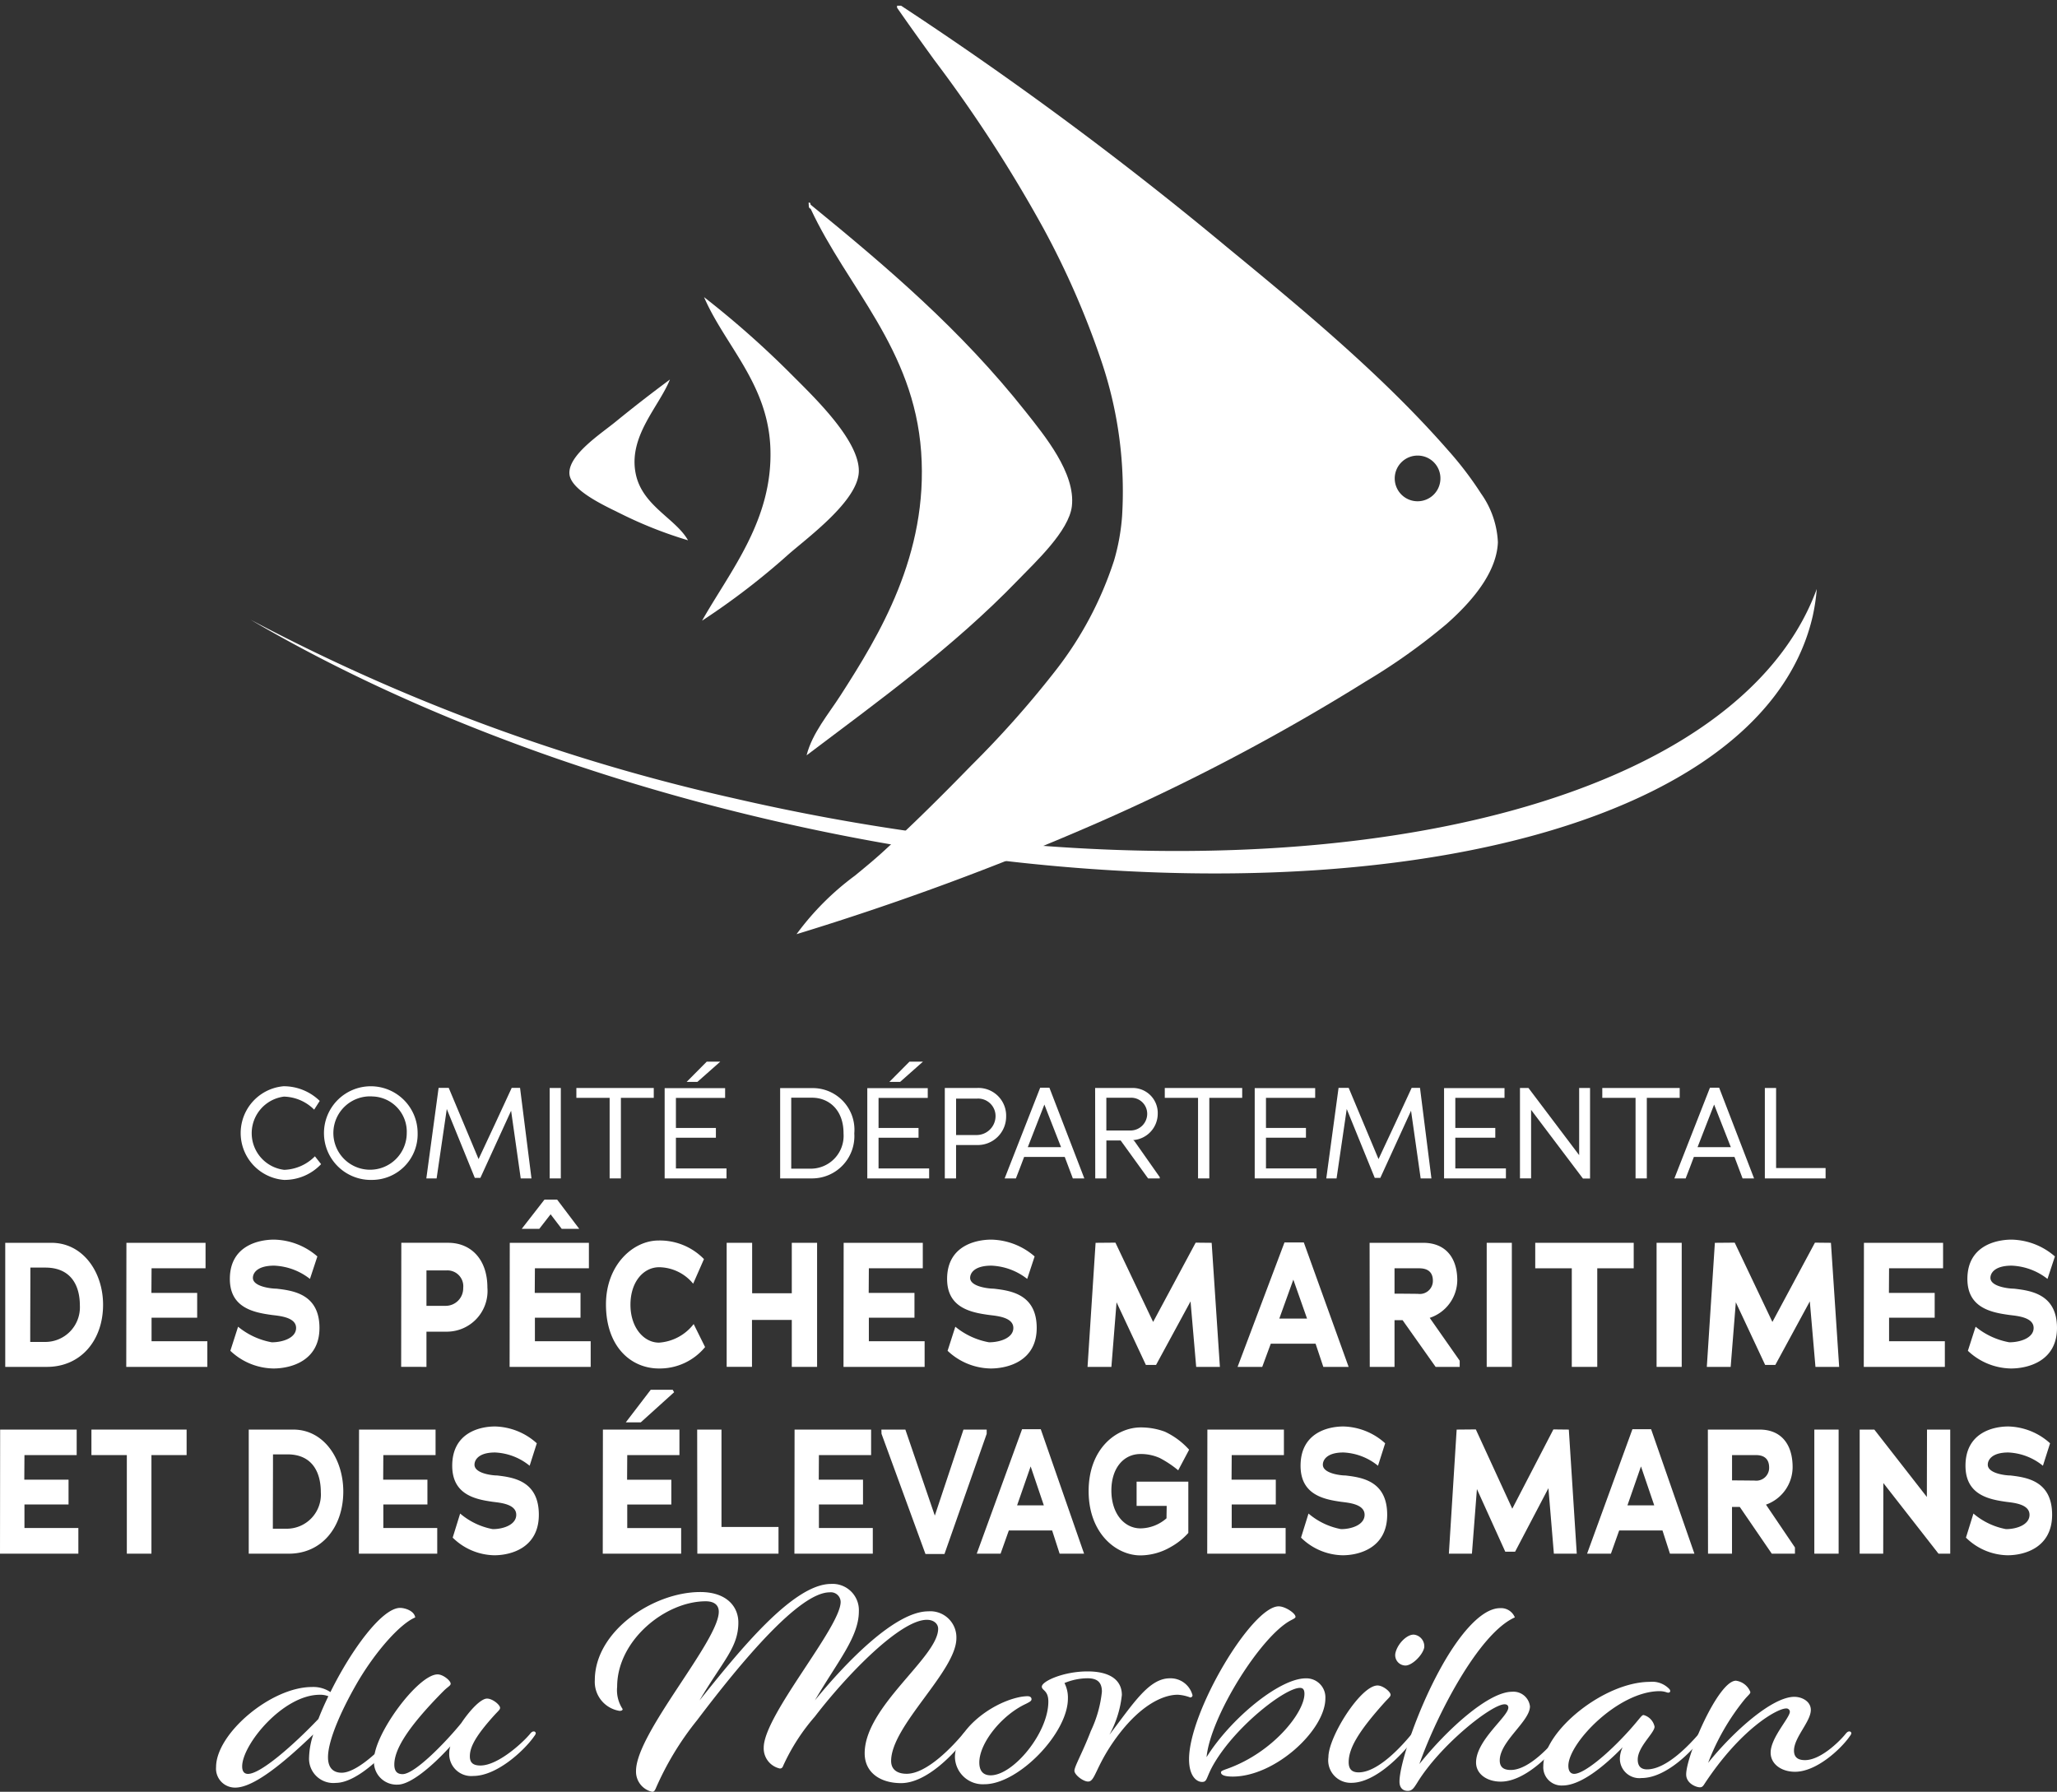 <svg xmlns="http://www.w3.org/2000/svg" width="180.082" height="156.868" viewBox="0 0 180.082 156.868">
  <rect x="0" y="0" width="180.082" height="156.868" fill="#333333" stroke="none"/>
  <g id="Groupe_1556" data-name="Groupe 1556" transform="translate(-338.5 -1857.764)">
    <path id="Tracé_4" data-name="Tracé 4" d="M105.559,94.954A169.5,169.5,0,0,1,63.283,79.329C75.7,86.62,91.425,92.853,109.016,96.914c45.562,10.518,86.313,2.509,91.021-17.887a17.167,17.167,0,0,0,.358-2.388C192.821,97.317,151.435,105.545,105.559,94.954Z" transform="translate(297.155 1832.69)" fill="#fff" fill-rule="evenodd"/>
    <path id="Soustraction_1" data-name="Soustraction 1" d="M0,81.286v0a23.973,23.973,0,0,1,5.119-5.13c.812-.667,1.651-1.356,2.445-2.081,2.305-2.1,4.765-4.508,7.742-7.566a87.5,87.5,0,0,0,7.266-8.168A31.32,31.32,0,0,0,27.8,48.561a18.565,18.565,0,0,0,.7-3.871,35.573,35.573,0,0,0-1.8-13.541,73.573,73.573,0,0,0-5.065-11.62A121.626,121.626,0,0,0,12.048,4.738C10.917,3.17,9.849,1.69,8.8.176V0h.353a316.23,316.23,0,0,1,28.5,21.113c6.361,5.23,13.571,11.158,19.354,17.771a30.341,30.341,0,0,1,2.925,3.834A7.958,7.958,0,0,1,61.4,46.977c-.087,2.2-1.6,4.6-4.5,7.158a53.37,53.37,0,0,1-7.066,5.022l-.218.136A183.788,183.788,0,0,1,25.953,71.712,243.552,243.552,0,0,1,0,81.286Zm54.4-41.9a2,2,0,1,0,1.969,2A1.986,1.986,0,0,0,54.4,39.386Z" transform="translate(408.234 1858.264)" fill="#fff" stroke="rgba(0,0,0,0)" stroke-miterlimit="10" stroke-width="1"/>
    <path id="Tracé_6" data-name="Tracé 6" d="M118.315,38.521c.149-.032.166.069.176.176,6.688,5.464,13.159,10.954,18.827,18.123,1.65,2.087,4.378,5.382,4.046,8.269-.25,2.178-3.184,4.888-4.751,6.51-5.641,5.84-12.109,10.5-18.474,15.307.491-1.94,1.9-3.578,2.991-5.279,3.328-5.183,7.684-12.264,7.038-21.289-.65-9.062-6.468-14.373-9.677-21.29C118.284,39.021,118.342,38.729,118.315,38.521Z" transform="translate(290.975 1836.986)" fill="#fff" fill-rule="evenodd"/>
    <path id="Tracé_7" data-name="Tracé 7" d="M108,47.842a81.762,81.762,0,0,1,7.741,6.862c2.006,2.005,5.911,5.76,5.807,8.445-.1,2.536-4.426,5.7-6.158,7.214a62.992,62.992,0,0,1-7.565,5.807c2.486-4.391,6.225-8.847,5.981-15.132C113.591,55.416,109.822,52.064,108,47.842Z" transform="translate(292.137 1835.935)" fill="#fff" fill-rule="evenodd"/>
    <path id="Tracé_8" data-name="Tracé 8" d="M103.538,55.971c-.967,2.4-3.672,4.981-2.991,8.27.579,2.8,3.489,3.891,4.575,5.806a36.638,36.638,0,0,1-5.807-2.288C98,67.1,94.855,65.712,94.74,64.241c-.129-1.657,2.762-3.524,4.046-4.575C100.584,58.2,101.963,57.148,103.538,55.971Z" transform="translate(293.612 1835.019)" fill="#fff" fill-rule="evenodd"/>
    <g id="Groupe_7" data-name="Groupe 7" transform="translate(359.549 1950.712)">
      <path id="Tracé_9" data-name="Tracé 9" d="M69.334,132.53A4.4,4.4,0,0,1,66.1,133.9a4.114,4.114,0,0,1-.044-8.2,4.524,4.524,0,0,1,3.167,1.284l-.487.765a3.875,3.875,0,0,0-2.646-1.141,3.23,3.23,0,0,0,.022,6.411,3.96,3.96,0,0,0,2.69-1.185l.532.676Z" transform="translate(-62.281 -123.549)" fill="#fff"/>
      <path id="Tracé_10" data-name="Tracé 10" d="M74.794,133.9a4.1,4.1,0,1,1,3.965-4.085A3.994,3.994,0,0,1,74.794,133.9Zm0-7.308a3.212,3.212,0,1,0,3.012,3.223A3.088,3.088,0,0,0,74.794,126.594Z" transform="translate(-63.246 -123.549)" fill="#fff"/>
      <path id="Tracé_11" data-name="Tracé 11" d="M88.886,133.787l-.842-5.924-2.69,5.879h-.487L82.409,127.7v.044l-.886,6.045h-.9l1.075-7.928h.886l2.613,6.235q1.461-3.108,2.9-6.235h.731l1,7.928Z" transform="translate(-64.348 -123.567)" fill="#fff"/>
      <path id="Tracé_12" data-name="Tracé 12" d="M92.793,133.789v-7.917h.974v7.917Z" transform="translate(-65.719 -123.568)" fill="#fff"/>
      <path id="Tracé_13" data-name="Tracé 13" d="M99.323,126.735v7.053h-.986v-7.053H95.425v-.863H102.2v.863Z" transform="translate(-66.015 -123.568)" fill="#fff"/>
      <path id="Tracé_14" data-name="Tracé 14" d="M104.136,133.5v-7.905h5.293v.852h-4.307v2.635h3.5v.854h-3.5v2.69h4.429v.874ZM107,125.048h-.941l1.76-1.772h1.185Z" transform="translate(-66.997 -123.276)" fill="#fff"/>
      <path id="Tracé_15" data-name="Tracé 15" d="M118.364,133.79H115.53v-7.905H118.5a3.647,3.647,0,0,1,3.521,3.964A3.7,3.7,0,0,1,118.364,133.79Zm-.033-7.065H116.5v6.212h1.8a2.876,2.876,0,0,0,2.779-3.078C121.088,127.745,119.748,126.725,118.331,126.725Z" transform="translate(-68.28 -123.57)" fill="#fff"/>
      <path id="Tracé_16" data-name="Tracé 16" d="M124.128,133.5v-7.905h5.293v.852h-4.307v2.635h3.5v.854h-3.5v2.69h4.429v.874ZM127,125.048h-.941l1.76-1.772H129Z" transform="translate(-69.249 -123.276)" fill="#fff"/>
      <path id="Tracé_17" data-name="Tracé 17" d="M134.6,130.866h-1.838v2.923h-.986v-7.917h2.8a2.425,2.425,0,0,1,2.569,2.514A2.488,2.488,0,0,1,134.6,130.866Zm.034-4.063h-1.871v3.188h1.793a1.661,1.661,0,0,0,1.661-1.595A1.527,1.527,0,0,0,134.635,126.8Z" transform="translate(-70.111 -123.568)" fill="#fff"/>
      <path id="Tracé_18" data-name="Tracé 18" d="M143.649,133.786l-.709-1.882h-3.554c-.232.61-.477,1.274-.721,1.882h-.985l3.111-7.939h.808l3.057,7.939Zm-2.491-6.466-1.452,3.732h2.912Z" transform="translate(-70.776 -123.566)" fill="#fff"/>
      <path id="Tracé_19" data-name="Tracé 19" d="M151.243,133.789s-2.159-2.989-2.4-3.321h-1.251v3.321h-.974l-.011-7.917h3.21a2.19,2.19,0,0,1,2.271,2.27,2.319,2.319,0,0,1-2.148,2.292l.1.078,2.225,3.167v.11Zm-1.517-7.065h-2.137v2.869h2.148a1.463,1.463,0,0,0,1.429-1.439A1.406,1.406,0,0,0,149.726,126.724Z" transform="translate(-71.782 -123.568)" fill="#fff"/>
      <path id="Tracé_20" data-name="Tracé 20" d="M157.377,126.735v7.053h-.986v-7.053h-2.912v-.863h6.777v.863Z" transform="translate(-72.556 -123.568)" fill="#fff"/>
      <path id="Tracé_21" data-name="Tracé 21" d="M162.352,133.79v-7.905h5.293v.852h-4.307v2.635h3.5v.854h-3.5v2.69h4.429v.874Z" transform="translate(-73.556 -123.57)" fill="#fff"/>
      <path id="Tracé_22" data-name="Tracé 22" d="M177.676,133.787l-.842-5.924-2.69,5.879h-.487L171.2,127.7v.044l-.886,6.045h-.9l1.075-7.928h.886l2.613,6.235q1.461-3.108,2.9-6.235h.731l1,7.928Z" transform="translate(-74.352 -123.567)" fill="#fff"/>
      <path id="Tracé_23" data-name="Tracé 23" d="M181.034,133.79v-7.905h5.292v.852h-4.307v2.635h3.5v.854h-3.5v2.69h4.43v.874Z" transform="translate(-75.661 -123.57)" fill="#fff"/>
      <path id="Tracé_24" data-name="Tracé 24" d="M194.036,133.8l-4.54-6.013v6h-.974v-7.917h.743l4.439,5.88v-5.88h.953V133.8Z" transform="translate(-76.504 -123.568)" fill="#fff"/>
      <path id="Tracé_25" data-name="Tracé 25" d="M200.543,126.735v7.053h-.986v-7.053h-2.912v-.863h6.777v.863Z" transform="translate(-77.42 -123.568)" fill="#fff"/>
      <path id="Tracé_26" data-name="Tracé 26" d="M209.727,133.786l-.709-1.882h-3.554c-.232.61-.476,1.274-.72,1.882h-.986l3.112-7.939h.807l3.057,7.939Zm-2.491-6.466-1.451,3.732H208.7Z" transform="translate(-78.221 -123.566)" fill="#fff"/>
      <path id="Tracé_27" data-name="Tracé 27" d="M212.682,133.789v-7.917h.985v7.009H218v.908Z" transform="translate(-79.226 -123.568)" fill="#fff"/>
    </g>
    <g id="Groupe_8" data-name="Groupe 8" transform="translate(357.416 1996.438)">
      <path id="Tracé_28" data-name="Tracé 28" d="M68.385,188.249c-2.556,2.458-5.2,4.653-6.824,4.653a1.66,1.66,0,0,1-1.683-1.8c0-2.928,4.809-7.006,8.387-7.006a2.691,2.691,0,0,1,1.624.445c1.8-3.66,4.509-7.372,6.1-7.372.391,0,1.233.235,1.323.836-1.263.524-3.336,2.8-4.96,5.517-1.323,2.248-2.676,5.123-2.676,6.719,0,1.019.541,1.359,1.2,1.359,1.5,0,4.119-2.666,5.051-4.052.151-.235.24-.287.331-.287a.186.186,0,0,1,.18.13.553.553,0,0,1-.15.392c-1.2,1.909-4,4.706-5.923,4.706a2.126,2.126,0,0,1-2.345-2.248A6.952,6.952,0,0,1,68.385,188.249Zm-6.223,2.8c0,.47.21.653.511.653,1.112,0,3.968-2.509,6.163-4.809.24-.628.541-1.308.871-1.988a1.872,1.872,0,0,0-.752-.13C65.739,184.772,62.162,189.138,62.162,191.046Z" transform="translate(-59.877 -175.074)" fill="#fff"/>
      <path id="Tracé_29" data-name="Tracé 29" d="M84.778,191.708c1.5,0,3.608-1.909,4.3-2.719.18-.235.271-.261.361-.261a.163.163,0,0,1,.18.156c0,.1-.12.236-.21.367-.872,1.2-3.217,3.372-5.261,3.372a1.926,1.926,0,0,1-2.1-2.065,1.709,1.709,0,0,1,.091-.523c-1.594,1.752-3.487,3.346-4.6,3.346a1.983,1.983,0,0,1-2.075-2.2c0-2.222,3.848-7.45,5.562-7.45.481,0,1.143.549,1.143.81,0,.183-.21.235-.632.654-3.156,3.189-4.3,5.123-4.3,6.431,0,.575.241.837.721.837,1.113,0,3.939-2.981,5.141-4.47.752-1.124,1.713-2.144,2.255-2.144.481,0,1.142.548,1.142.811,0,.156-.15.261-.51.653-1.624,1.8-2.135,2.771-2.135,3.581C83.846,191.447,84.117,191.708,84.778,191.708Z" transform="translate(-61.632 -175.814)" fill="#fff"/>
      <path id="Tracé_30" data-name="Tracé 30" d="M129.437,187.983c.18-.235.27-.261.36-.261a.164.164,0,0,1,.181.156c0,.1-.121.236-.21.366-1.023,1.385-3.458,4-5.713,4-1.774,0-3.186-.888-3.186-2.614,0-4.1,6.433-8.417,6.433-10.9,0-.418-.36-.784-.992-.784-2.315,0-6.974,4.784-9.8,8.469a17.666,17.666,0,0,0-2.766,4.288c-.06.184-.15.262-.3.262a1.806,1.806,0,0,1-1.413-1.83c0-2.823,6.734-10.535,6.734-12.757a.858.858,0,0,0-.962-.837c-2.646,0-7.667,5.986-11.6,11.188a26.007,26.007,0,0,0-3.638,6.013c-.09.183-.15.262-.3.262a1.806,1.806,0,0,1-1.413-1.831c0-3.294,7.245-11.371,7.245-13.933,0-.575-.39-.915-1.142-.915-3.548,0-7.756,3.424-7.756,7.477a3,3,0,0,0,.481,1.96c0,.078-.06.157-.271.157a2.57,2.57,0,0,1-2.165-2.692c0-4.288,5.111-7.712,9.23-7.712,2.315,0,3.336,1.28,3.336,2.666,0,2.2-1.352,3.346-3.4,6.824,3.457-4.313,8.178-10.2,11.514-10.2a2.3,2.3,0,0,1,2.436,2.4c0,2.248-1.864,4.392-3.848,7.791,2.645-3.241,7-7.791,9.921-7.791a2.283,2.283,0,0,1,2.465,2.353c0,2.876-5.713,7.659-5.713,10.744,0,.784.571,1.124,1.353,1.124C126.34,191.434,128.625,188.95,129.437,187.983Z" transform="translate(-64.086 -174.808)" fill="#fff"/>
      <path id="Tracé_31" data-name="Tracé 31" d="M146.3,188.982c2.1-2.745,3.457-4.941,5.291-4.941a1.985,1.985,0,0,1,1.984,1.49.193.193,0,0,1-.21.183,3.617,3.617,0,0,0-1.083-.235c-1.293,0-3.4.915-5.621,4.1-1.594,2.3-1.624,3.5-2.225,3.5-.451,0-1.2-.6-1.2-.941,0-.391.691-1.542,1.443-3.5a10.526,10.526,0,0,0,.962-3.424c0-.785-.36-1.177-1.263-1.177a5.318,5.318,0,0,0-2.013.418,2.805,2.805,0,0,1,.3,1.359c0,3.032-4.328,7.5-7.305,7.5a2.438,2.438,0,0,1-2.585-2.378c0-2.248,2.976-4.654,5.562-5.229a4.011,4.011,0,0,1,.781-.1c.271,0,.361.131.361.262,0,.157-.151.235-.511.418-2.075.967-4.059,3.4-4.059,5.124,0,.731.331,1.123.992,1.123,1.984,0,5.051-3.712,5.051-6.456,0-.994-.571-.967-.571-1.307,0-.471,1.894-1.334,4-1.334,2.075,0,3.007.837,3.007,2.065A9.236,9.236,0,0,1,146.3,188.982Z" transform="translate(-68.09 -175.781)" fill="#fff"/>
      <path id="Tracé_32" data-name="Tracé 32" d="M165.192,177.933c0,.1-.121.157-.421.314-2.645,1.411-7.035,8.443-7.365,11.973,2.043-3.295,6.343-6.9,8.688-6.9a1.664,1.664,0,0,1,1.713,1.752c0,2.771-4.389,6.848-8.117,6.848-.811,0-1.022-.183-1.022-.366,0-.1.091-.157.541-.314,4.028-1.437,6.765-4.941,6.765-6.562,0-.366-.121-.523-.391-.523-1.293,0-5.562,3.294-7.516,6.614-.722,1.229-.571,1.62-1.052,1.62-.511,0-1.143-.548-1.143-1.987,0-4.182,5.5-13.385,7.848-13.385C164.289,177.017,165.192,177.619,165.192,177.933Z" transform="translate(-70.692 -175.057)" fill="#fff"/>
      <path id="Tracé_33" data-name="Tracé 33" d="M171.637,192.781a1.972,1.972,0,0,1-2.014-2.248c0-1.778,2.826-6.274,4.3-6.274.481,0,1.143.549,1.143.81,0,.157-.151.262-.511.654-2.375,2.64-3.157,4.077-3.157,5.254,0,.6.271.889.872.889,1.713,0,3.788-2.327,4.569-3.268.181-.235.272-.262.361-.262a.164.164,0,0,1,.18.157c0,.1-.12.236-.21.366C176.178,190.22,173.772,192.781,171.637,192.781Zm6.374-11.842a1.027,1.027,0,0,0-.842-1.124c-.6-.1-1.5.759-1.683,1.621a.906.906,0,0,0,.812,1.072C176.868,182.586,177.861,181.645,178.011,180.939Z" transform="translate(-72.242 -175.371)" fill="#fff"/>
      <path id="Tracé_34" data-name="Tracé 34" d="M186.165,185.9c0-.184-.121-.288-.331-.288-1.142,0-5.651,3.581-7.666,6.9-.271.419-.421.68-.812.68s-.721-.235-.721-.81c0-1.49,1.473-6.013,3.487-9.724,1.623-3.006,3.637-5.463,5.321-5.463a1.3,1.3,0,0,1,1.292.809c-3.186,1.412-6.884,8.653-8.357,12.836,2.4-3.006,6.043-6.326,8.117-6.326a1.455,1.455,0,0,1,1.563,1.28c0,1.307-2.645,3.059-2.645,4.731,0,.628.39.837.962.837,1.624,0,3.517-2.17,4.239-3.032.18-.236.271-.262.361-.262a.164.164,0,0,1,.18.157c0,.1-.121.235-.21.366-.962,1.334-3.307,3.791-5.442,3.791-1.232,0-2.164-.68-2.164-1.673C183.339,188.749,186.165,186.683,186.165,185.9Z" transform="translate(-73.032 -175.077)" fill="#fff"/>
      <path id="Tracé_35" data-name="Tracé 35" d="M201.019,185.282c-3.638,0-8,4.548-8,6.534,0,.524.241.706.511.706.812,0,2.826-1.595,4.81-3.791.962-1.071,1.083-1.359,1.264-1.359a1.332,1.332,0,0,1,.962,1.02c0,.549-1.474,1.752-1.474,2.876,0,.654.361.862.812.862,1.744,0,3.788-2.248,4.54-3.111.21-.235.271-.261.361-.261a.134.134,0,0,1,.15.13c0,.1-.03.183-.18.392-.932,1.281-3.217,3.608-5.351,3.608a1.706,1.706,0,0,1-1.894-1.621,2.309,2.309,0,0,1,.24-1.072c-1.594,1.647-3.668,3.346-5.261,3.346a1.6,1.6,0,0,1-1.684-1.7c0-3.084,5.351-7.372,9.32-7.372a2.061,2.061,0,0,1,1.713.627c.181.209.03.392-.24.287A1.879,1.879,0,0,0,201.019,185.282Z" transform="translate(-74.631 -175.897)" fill="#fff"/>
      <path id="Tracé_36" data-name="Tracé 36" d="M209.277,184.354a1.573,1.573,0,0,1,1.262.993c0,.156-.18.261-.51.653a20.191,20.191,0,0,0-3.187,5.542c2.194-2.719,5.592-5.777,7.546-5.777.662,0,1.444.391,1.444,1.149,0,1.02-1.473,2.406-1.473,3.556,0,.627.39.837.962.837,1.352,0,2.976-1.595,3.517-2.249.18-.235.271-.261.36-.261a.164.164,0,0,1,.181.156c0,.1-.121.236-.21.367-.782,1.072-2.856,3.006-4.721,3.006-1.2,0-2.134-.68-2.134-1.674,0-1.307,1.683-3.058,1.683-3.581a.3.3,0,0,0-.331-.287c-.782,0-4,1.8-7.185,6.667-.121.183-.211.235-.361.235-.33,0-1.2-.34-1.2-1.124C204.918,190.942,207.714,184.354,209.277,184.354Z" transform="translate(-76.218 -175.884)" fill="#fff"/>
    </g>
    <g id="Groupe_9" data-name="Groupe 9" transform="translate(338.959 1962.789)">
      <path id="Tracé_37" data-name="Tracé 37" d="M42.716,152.011h-3.64V141.148h4.035c2.78,0,4.53,2.572,4.53,5.424C47.641,149.671,45.707,152.011,42.716,152.011Zm-.127-8.693H41.277c0,2.2-.014,4.309-.014,6.509h1.284a3.032,3.032,0,0,0,3.062-3.193C45.609,144.852,44.8,143.318,42.589,143.318Z" transform="translate(-39.076 -137.367)" fill="#fff"/>
      <path id="Tracé_38" data-name="Tracé 38" d="M51.015,152.011l.014-10.863h6.928v2.232H53.231c0,.713-.014,1.426-.014,2.154h4.007v2.17H53.231v2.06h4.882v2.247Z" transform="translate(-40.421 -137.367)" fill="#fff"/>
      <path id="Tracé_39" data-name="Tracé 39" d="M65.047,152.116a5.6,5.6,0,0,1-3.767-1.549l.677-2.108a6.442,6.442,0,0,0,2.949,1.364c.973,0,2.13-.387,2.13-1.256,0-.945-1.468-1.053-2.088-1.131-1.609-.217-3.711-.619-3.711-3.161,0-2.867,2.455-3.44,3.88-3.44a5.94,5.94,0,0,1,3.781,1.472l-.649,1.968a5.429,5.429,0,0,0-3.132-1.162c-1.51,0-1.863.666-1.863,1.069,0,.775,1.624.946,2.06.946,1.482.17,3.768.48,3.768,3.439C69.083,151.449,66.585,152.116,65.047,152.116Z" transform="translate(-41.573 -137.332)" fill="#fff"/>
      <path id="Tracé_40" data-name="Tracé 40" d="M82.216,148.927H80.353v3.083H78.138l.014-10.863h4.106c1.961,0,3.43,1.411,3.43,3.921A3.564,3.564,0,0,1,82.216,148.927Zm-.113-5.361H80.353v3.1H81.99a1.535,1.535,0,0,0,1.58-1.564A1.388,1.388,0,0,0,82.1,143.566Z" transform="translate(-43.477 -137.367)" fill="#fff"/>
      <path id="Tracé_41" data-name="Tracé 41" d="M88.838,151.531l.014-10.863H95.78V142.9H91.053c0,.713-.014,1.426-.014,2.154h4.007v2.17H91.053v2.06h4.883v2.247ZM93.4,139.444l-.973-1.272-.989,1.272H89.9l1.989-2.557H93l1.933,2.557Z" transform="translate(-44.683 -136.887)" fill="#fff"/>
      <path id="Tracé_42" data-name="Tracé 42" d="M107.023,150.251a5.14,5.14,0,0,1-4.036,1.875c-2.454,0-4.642-1.906-4.642-5.61,0-3.456,2.37-5.594,4.6-5.594a5.386,5.386,0,0,1,3.979,1.627l-.946,2.154A3.919,3.919,0,0,0,103,143.261c-1.354,0-2.511,1.256-2.511,3.286,0,2,1.17,3.316,2.5,3.316a4.193,4.193,0,0,0,3.034-1.627Z" transform="translate(-45.754 -137.342)" fill="#fff"/>
      <path id="Tracé_43" data-name="Tracé 43" d="M115.954,152.011V147.9h-3.485v4.107h-2.216V141.148h2.23v4.417h3.471v-4.417h2.215v10.863Z" transform="translate(-47.095 -137.367)" fill="#fff"/>
      <path id="Tracé_44" data-name="Tracé 44" d="M121.78,152.011l.014-10.863h6.928v2.232H124c0,.713-.014,1.426-.014,2.154h4.007v2.17H124v2.06h4.882v2.247Z" transform="translate(-48.394 -137.367)" fill="#fff"/>
      <path id="Tracé_45" data-name="Tracé 45" d="M135.813,152.116a5.6,5.6,0,0,1-3.768-1.549l.677-2.108a6.441,6.441,0,0,0,2.949,1.364c.973,0,2.13-.387,2.13-1.256,0-.945-1.467-1.053-2.088-1.131-1.609-.217-3.711-.619-3.711-3.161,0-2.867,2.455-3.44,3.88-3.44a5.942,5.942,0,0,1,3.782,1.472l-.65,1.968a5.429,5.429,0,0,0-3.132-1.162c-1.51,0-1.863.666-1.863,1.069,0,.775,1.623.946,2.06.946,1.481.17,3.767.48,3.767,3.439C139.848,151.449,137.351,152.116,135.813,152.116Z" transform="translate(-49.546 -137.332)" fill="#fff"/>
      <path id="Tracé_46" data-name="Tracé 46" d="M155.369,152.009l-.494-5.733-3.02,5.563h-.889l-2.568-5.485-.452,5.656h-2.088l.705-10.863,1.736-.015,3.3,6.942,3.725-6.942,1.4.015.72,10.863Z" transform="translate(-51.107 -137.365)" fill="#fff"/>
      <path id="Tracé_47" data-name="Tracé 47" d="M168.167,152.007l-.677-2.029h-3.922l-.748,2.029h-2.159l4.106-10.894h1.693l3.923,10.894Zm-2.625-7.639-1.227,3.409h2.427Z" transform="translate(-52.775 -137.363)" fill="#fff"/>
      <path id="Tracé_48" data-name="Tracé 48" d="M179.466,152.011l-2.893-4.091h-.705v4.091H173.7l-.014-10.863h4.685c1.961,0,2.991,1.3,2.991,3.286a3.506,3.506,0,0,1-2.413,3.285l2.624,3.75v.542Zm-1.439-8.631h-2.159V145.6c.734,0,2.046.016,2.046.016a1.145,1.145,0,0,0,1.312-1.146C179.227,143.906,178.973,143.38,178.027,143.38Z" transform="translate(-54.242 -137.367)" fill="#fff"/>
      <path id="Tracé_49" data-name="Tracé 49" d="M185.24,152.011V141.148h2.2v10.863Z" transform="translate(-55.544 -137.367)" fill="#fff"/>
      <path id="Tracé_50" data-name="Tracé 50" d="M195.457,143.38v8.631h-2.229V143.38h-3.2v-2.232h8.621v2.232Z" transform="translate(-56.083 -137.367)" fill="#fff"/>
      <path id="Tracé_51" data-name="Tracé 51" d="M202,152.011V141.148h2.2v10.863Z" transform="translate(-57.432 -137.367)" fill="#fff"/>
      <path id="Tracé_52" data-name="Tracé 52" d="M216.468,152.009l-.494-5.733-3.02,5.563h-.889l-2.568-5.485-.452,5.656h-2.088l.705-10.863,1.736-.015,3.3,6.942,3.725-6.942,1.4.015.72,10.863Z" transform="translate(-57.991 -137.365)" fill="#fff"/>
      <path id="Tracé_53" data-name="Tracé 53" d="M222.443,152.011l.014-10.863h6.928v2.232h-4.728c0,.713-.013,1.426-.013,2.154h4.007v2.17h-3.994v2.06h4.883v2.247Z" transform="translate(-59.736 -137.367)" fill="#fff"/>
      <path id="Tracé_54" data-name="Tracé 54" d="M236.476,152.116a5.6,5.6,0,0,1-3.768-1.549l.677-2.108a6.441,6.441,0,0,0,2.949,1.364c.973,0,2.13-.387,2.13-1.256,0-.945-1.467-1.053-2.088-1.131-1.609-.217-3.711-.619-3.711-3.161,0-2.867,2.455-3.44,3.88-3.44a5.944,5.944,0,0,1,3.782,1.472l-.65,1.968a5.429,5.429,0,0,0-3.132-1.162c-1.51,0-1.863.666-1.863,1.069,0,.775,1.623.946,2.06.946,1.481.17,3.767.48,3.767,3.439C240.511,151.449,238.013,152.116,236.476,152.116Z" transform="translate(-60.887 -137.332)" fill="#fff"/>
    </g>
    <g id="Groupe_10" data-name="Groupe 10" transform="translate(338.5 1979.436)">
      <path id="Tracé_55" data-name="Tracé 55" d="M38.559,170.441l.013-10.864h6.7v2.233H40.7c0,.712-.014,1.425-.014,2.154H44.56v2.17H40.7v2.061h4.719v2.247Z" transform="translate(-38.559 -156.091)" fill="#fff"/>
      <path id="Tracé_56" data-name="Tracé 56" d="M52.834,161.81v8.631H50.68V161.81h-3.1v-2.233h8.333v2.233Z" transform="translate(-39.576 -156.091)" fill="#fff"/>
      <path id="Tracé_57" data-name="Tracé 57" d="M66.615,170.441H63.1V159.577H67c2.688,0,4.378,2.572,4.378,5.424C71.375,168.1,69.507,170.441,66.615,170.441Zm-.123-8.694H65.224c0,2.2-.013,4.309-.013,6.509h1.241a2.988,2.988,0,0,0,2.959-3.193C69.411,163.282,68.634,161.747,66.492,161.747Z" transform="translate(-41.324 -156.091)" fill="#fff"/>
      <path id="Tracé_58" data-name="Tracé 58" d="M73.966,170.441l.014-10.864h6.7v2.233H76.107c0,.712-.013,1.425-.013,2.154h3.873v2.17h-3.86v2.061h4.719v2.247Z" transform="translate(-42.548 -156.091)" fill="#fff"/>
      <path id="Tracé_59" data-name="Tracé 59" d="M86.858,170.545A5.316,5.316,0,0,1,83.217,169l.654-2.108a6.12,6.12,0,0,0,2.851,1.364c.941,0,2.059-.387,2.059-1.255,0-.946-1.418-1.053-2.018-1.131-1.555-.217-3.587-.619-3.587-3.162,0-2.867,2.373-3.439,3.75-3.439a5.629,5.629,0,0,1,3.655,1.472l-.627,1.967a5.142,5.142,0,0,0-3.028-1.162c-1.459,0-1.8.666-1.8,1.069,0,.775,1.569.945,1.992.945,1.431.17,3.641.481,3.641,3.44C90.758,169.878,88.345,170.545,86.858,170.545Z" transform="translate(-43.586 -156.055)" fill="#fff"/>
      <path id="Tracé_60" data-name="Tracé 60" d="M98.028,170l.013-10.864h6.7v2.233h-4.569c0,.712-.014,1.425-.014,2.154h3.873v2.17h-3.859v2.061h4.719V170Zm3.328-11.5h-1.31l2.182-2.852h1.924l.122.217Z" transform="translate(-45.259 -155.648)" fill="#fff"/>
      <path id="Tracé_61" data-name="Tracé 61" d="M107.358,170.441l-.014-10.864h2.128V168.1h4.992v2.34Z" transform="translate(-46.309 -156.091)" fill="#fff"/>
      <path id="Tracé_62" data-name="Tracé 62" d="M116.938,170.441l.014-10.864h6.7v2.233h-4.569c0,.712-.013,1.425-.013,2.154h3.873v2.17h-3.86v2.061H123.8v2.247Z" transform="translate(-47.39 -156.091)" fill="#fff"/>
      <path id="Tracé_63" data-name="Tracé 63" d="M131.041,170.472h-1.663l-3.847-10.523-.013-.372h2.1l2.578,7.532,2.509-7.532h2.032v.372Z" transform="translate(-48.357 -156.091)" fill="#fff"/>
      <path id="Tracé_64" data-name="Tracé 64" d="M142.183,170.437l-.655-2.03h-3.792l-.722,2.03h-2.087l3.969-10.895h1.636l3.792,10.895Zm-2.537-7.64-1.186,3.409H140.8Z" transform="translate(-49.417 -156.087)" fill="#fff"/>
      <path id="Tracé_65" data-name="Tracé 65" d="M153.807,163.118a9.226,9.226,0,0,0-1.6-1.069,4.018,4.018,0,0,0-1.7-.357c-1.487,0-2.55,1.241-2.55,3.193,0,2.03,1.131,3.317,2.55,3.317a3.511,3.511,0,0,0,2.277-.883c0-.389.014-.7.014-1.085h-2.633V164.11h4.528V168.6a5.828,5.828,0,0,1-1.527,1.224,5.357,5.357,0,0,1-2.659.744c-2.141,0-4.542-1.937-4.542-5.625,0-3.75,2.455-5.579,4.556-5.579a6.032,6.032,0,0,1,2.114.372,6.611,6.611,0,0,1,2.128,1.58Z" transform="translate(-50.66 -156.067)" fill="#fff"/>
      <path id="Tracé_66" data-name="Tracé 66" d="M157.665,170.441l.014-10.864h6.7v2.233h-4.57c0,.712-.013,1.425-.013,2.154h3.873v2.17h-3.86v2.061h4.72v2.247Z" transform="translate(-51.978 -156.091)" fill="#fff"/>
      <path id="Tracé_67" data-name="Tracé 67" d="M170.557,170.545A5.318,5.318,0,0,1,166.916,169l.655-2.108a6.118,6.118,0,0,0,2.85,1.364c.941,0,2.06-.387,2.06-1.255,0-.946-1.419-1.053-2.019-1.131-1.555-.217-3.587-.619-3.587-3.162,0-2.867,2.373-3.439,3.751-3.439a5.631,5.631,0,0,1,3.655,1.472l-.627,1.967a5.146,5.146,0,0,0-3.028-1.162c-1.46,0-1.8.666-1.8,1.069,0,.775,1.568.945,1.991.945,1.432.17,3.642.481,3.642,3.44C174.458,169.878,172.044,170.545,170.557,170.545Z" transform="translate(-53.016 -156.055)" fill="#fff"/>
      <path id="Tracé_68" data-name="Tracé 68" d="M190.7,170.439l-.477-5.734-2.918,5.563h-.859l-2.483-5.485-.437,5.656h-2.018l.681-10.864,1.678-.015,3.191,6.942,3.6-6.942,1.351.015.695,10.864Z" transform="translate(-54.665 -156.089)" fill="#fff"/>
      <path id="Tracé_69" data-name="Tracé 69" d="M202.4,170.437l-.654-2.03h-3.792l-.723,2.03h-2.086l3.969-10.895h1.636l3.791,10.895Zm-2.537-7.64-1.185,3.409h2.345Z" transform="translate(-56.202 -156.087)" fill="#fff"/>
      <path id="Tracé_70" data-name="Tracé 70" d="M212.655,170.441l-2.8-4.091h-.681v4.091h-2.1l-.014-10.864h4.528c1.9,0,2.892,1.3,2.892,3.286a3.493,3.493,0,0,1-2.332,3.285l2.536,3.75v.543Zm-1.391-8.631h-2.086v2.216c.709,0,1.978.016,1.978.016a1.124,1.124,0,0,0,1.268-1.146C212.423,162.336,212.178,161.81,211.264,161.81Z" transform="translate(-57.544 -156.091)" fill="#fff"/>
      <path id="Tracé_71" data-name="Tracé 71" d="M217.564,170.441V159.577h2.127v10.864Z" transform="translate(-58.727 -156.091)" fill="#fff"/>
      <path id="Tracé_72" data-name="Tracé 72" d="M228.939,170.441l-4.828-6.183c0,2.061-.013,4.137-.013,6.183h-2.06V159.577h1.282l4.6,5.9.013-5.9h2.033v10.864Z" transform="translate(-59.231 -156.091)" fill="#fff"/>
      <path id="Tracé_73" data-name="Tracé 73" d="M236.159,170.545A5.318,5.318,0,0,1,232.518,169l.655-2.108a6.116,6.116,0,0,0,2.851,1.364c.941,0,2.059-.387,2.059-1.255,0-.946-1.418-1.053-2.019-1.131-1.555-.217-3.587-.619-3.587-3.162,0-2.867,2.374-3.439,3.751-3.439a5.629,5.629,0,0,1,3.655,1.472l-.627,1.967a5.144,5.144,0,0,0-3.027-1.162c-1.46,0-1.8.666-1.8,1.069,0,.775,1.569.945,1.991.945,1.432.17,3.642.481,3.642,3.44C240.06,169.878,237.646,170.545,236.159,170.545Z" transform="translate(-60.407 -156.055)" fill="#fff"/>
    </g>
  </g>
</svg>
